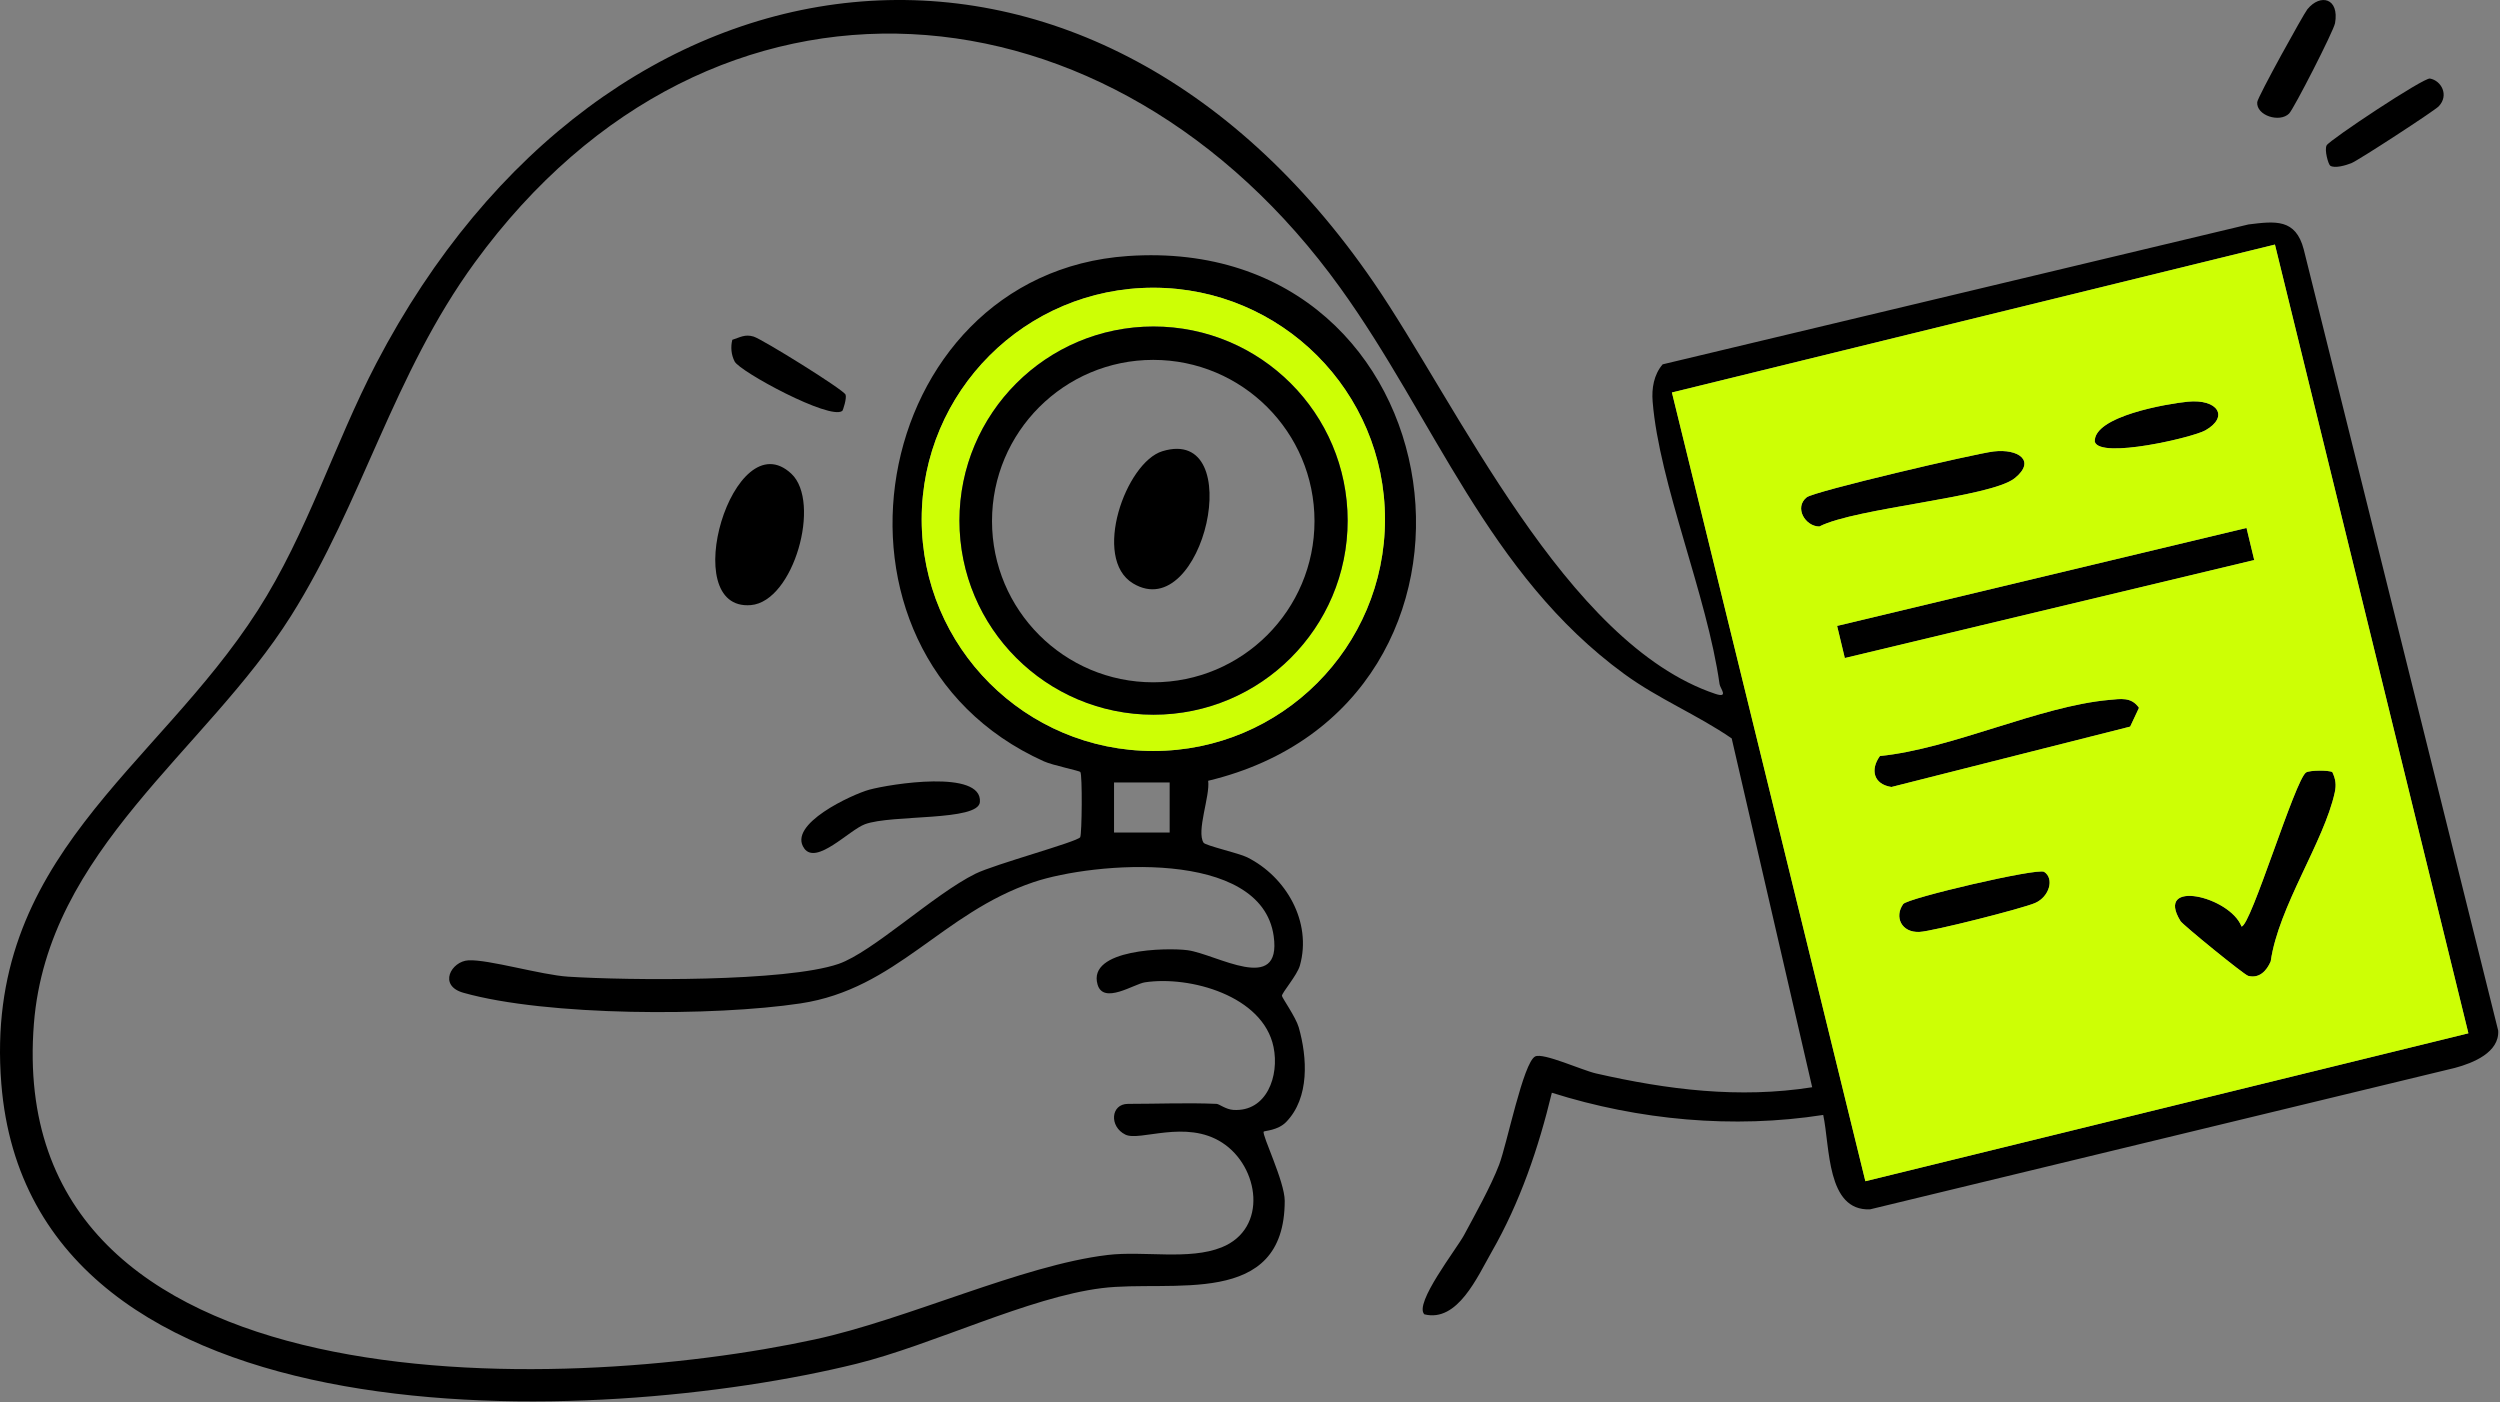 <svg width="189" height="106" viewBox="0 0 189 106" fill="none" xmlns="http://www.w3.org/2000/svg">
<rect x="0" y="0" width="189" height="106" fill="#808080" stroke="none"/>
<path d="M176.163 12.523C176.019 12.421 175.709 11.337 175.895 10.987C176.11 10.583 183.236 5.852 183.702 5.938C184.565 6.091 185.159 7.195 184.375 8.031C184.057 8.369 178.288 12.13 177.756 12.338C177.339 12.503 176.498 12.75 176.159 12.523H176.163Z" fill="black"/>
<path d="M173.063 8.579C172.34 9.304 170.564 8.732 170.646 7.723C170.676 7.329 174.155 1.051 174.439 0.699C175.428 -0.509 176.864 -0.141 176.529 1.751C176.426 2.342 173.411 8.228 173.063 8.575V8.579Z" fill="black"/>
<path d="M170.418 42.34L139.467 49.749L138.885 47.32L169.836 39.915L170.418 42.34Z" fill="black"/>
<path d="M176.506 59.909C175.694 63.641 172.255 68.537 171.664 72.679C171.359 73.395 170.797 73.999 169.96 73.777C169.642 73.693 165.018 69.919 164.846 69.639C162.852 66.414 168.586 67.775 169.457 70.045C170.157 70.045 173.52 58.896 174.341 58.397C174.626 58.226 176.054 58.217 176.322 58.372C176.573 58.9 176.632 59.336 176.506 59.909Z" fill="black"/>
<path d="M161.705 53.513L161.039 54.933L142.992 59.498C141.623 59.293 141.384 58.171 142.121 57.157C147.599 56.6 154.183 53.384 159.46 52.914C160.311 52.839 161.127 52.672 161.705 53.513Z" fill="black"/>
<path d="M152.311 36.154C150.489 37.62 140.29 38.39 137.539 39.806C136.479 39.802 135.616 38.378 136.584 37.599C137.154 37.142 149.283 34.303 150.723 34.131C152.579 33.913 153.948 34.834 152.311 36.154Z" fill="black"/>
<path d="M153.854 68.268C152.895 68.687 146.089 70.413 145.113 70.455C143.739 70.522 143.195 69.307 143.882 68.348C144.2 67.9 154.047 65.596 154.537 65.915C155.324 66.421 154.93 67.799 153.854 68.268Z" fill="black"/>
<path d="M166.711 32.542C165.764 33.074 158.77 34.716 158.363 33.401C158.25 31.466 163.871 30.519 165.391 30.369C167.674 30.147 168.541 31.516 166.711 32.542Z" fill="black"/>
<path d="M174.163 18.857C173.552 16.516 172.015 16.717 169.983 16.968L125.697 27.544C125.027 28.323 124.859 29.366 124.939 30.35C125.433 36.557 129.064 45.034 129.998 51.718C130.04 52.041 130.727 52.803 129.68 52.456C118.347 48.653 110.18 30.576 103.839 21.333C82.173 -10.247 45.689 -5.568 28.45 27.464C25.259 33.583 23.24 40.289 19.487 46.144C11.76 58.206 -1.27 64.828 0.1 81.932C2.336 109.881 45.438 107.87 64.725 103.108C70.513 101.676 77.754 98.074 83.291 97.383C88.531 96.725 97.121 98.966 97.125 90.782C97.125 89.32 95.374 85.769 95.537 85.551C95.592 85.48 96.601 85.472 97.234 84.822C99.018 82.988 98.834 79.943 98.184 77.665C97.958 76.886 96.915 75.42 96.915 75.286C96.915 75.043 98.063 73.736 98.272 72.995C99.198 69.69 97.225 66.277 94.285 64.811C93.657 64.497 91.136 63.931 90.989 63.709C90.432 62.838 91.496 60.162 91.337 59.027C115.448 53.239 110.552 17.622 85.26 19.356C65.541 20.709 60.507 49.268 78.918 57.557C79.601 57.867 81.582 58.256 81.674 58.365C81.834 58.549 81.796 63.085 81.662 63.295C81.436 63.647 75.183 65.339 73.742 66.055C70.605 67.604 65.956 71.99 63.389 72.873C59.393 74.239 47.494 74.126 42.958 73.837C40.914 73.707 36.906 72.517 35.407 72.601C34.121 72.672 33.091 74.507 35.038 75.055C41.354 76.835 53.986 76.84 60.511 75.859C67.786 74.766 71.187 69.028 78.144 66.687C82.671 65.159 95.357 64.116 96.291 70.771C96.915 75.24 91.94 72.119 89.774 71.835C88.237 71.633 82.185 71.73 82.977 74.435C83.421 75.96 85.741 74.385 86.554 74.264C89.95 73.749 95.483 75.277 96.279 79.151C96.731 81.334 95.764 84.068 93.242 83.909C92.681 83.876 92.166 83.461 91.977 83.453C89.762 83.356 87.5 83.453 85.276 83.453C83.965 83.453 83.844 85.17 85.079 85.777C86.164 86.313 89.649 84.605 92.396 86.385C95.207 88.198 95.881 92.885 92.354 94.3C89.892 95.289 86.478 94.547 83.718 94.878C77.281 95.649 68.59 99.745 61.617 101.257C42.443 105.42 0.234 106.857 2.563 77.388C3.605 64.245 15.546 56.803 22 46.563C27.399 37.989 29.707 28.331 35.901 19.837C53.898 -4.844 84.12 -2.142 101.321 21.756C108.45 31.648 112.487 43.438 122.799 50.956C125.374 52.837 128.298 54.026 130.916 55.823L137.001 82.196C131.481 83.063 126.066 82.385 120.663 81.153C119.611 80.915 116.667 79.562 116.06 79.868C115.159 80.32 113.924 86.514 113.333 88.056C112.701 89.702 111.541 91.771 110.686 93.366C110.133 94.401 106.867 98.564 107.683 99.364C110.192 99.984 111.683 96.545 112.78 94.623C114.916 90.895 116.315 86.782 117.32 82.611C123.892 84.688 131.041 85.35 137.835 84.29C138.354 86.686 138.077 91.565 141.374 91.427L185.589 80.734C186.984 80.362 188.956 79.558 188.864 77.916L174.163 18.857ZM69.679 39.263C69.679 29.592 77.52 21.752 87.19 21.752C96.861 21.752 104.706 29.592 104.706 39.263C104.706 48.933 96.865 56.774 87.19 56.774C77.515 56.774 69.679 48.933 69.679 39.263ZM88.426 62.939H84.221V59.153H88.426V62.939ZM141.022 89.299L126.396 29.672L171.985 18.489L186.611 78.117L141.022 89.299Z" fill="black"/>
<path d="M171.986 18.489L126.397 29.672L141.022 89.3L186.611 78.117L171.986 18.489ZM165.394 30.367C167.676 30.145 168.543 31.514 166.713 32.541C165.766 33.072 158.772 34.714 158.366 33.399C158.253 31.464 163.873 30.518 165.394 30.367ZM136.587 37.596C137.157 37.139 149.286 34.3 150.726 34.128C152.582 33.91 153.951 34.831 152.314 36.151C150.492 37.617 140.294 38.387 137.542 39.803C136.482 39.799 135.619 38.375 136.587 37.596ZM139.468 49.746L138.886 47.317L169.837 39.912L170.42 42.337L139.468 49.746ZM153.855 68.266C152.896 68.685 146.09 70.411 145.114 70.453C143.74 70.52 143.196 69.305 143.883 68.346C144.201 67.898 154.048 65.594 154.538 65.912C155.325 66.419 154.931 67.797 153.855 68.266ZM161.042 54.931L142.995 59.496C141.625 59.291 141.387 58.168 142.124 57.155C147.602 56.598 154.186 53.381 159.463 52.912C160.313 52.837 161.13 52.669 161.708 53.511L161.042 54.931ZM171.668 72.677C171.362 73.393 170.801 73.996 169.963 73.774C169.645 73.69 165.021 69.916 164.849 69.636C162.856 66.411 168.589 67.772 169.46 70.042C170.16 70.042 173.523 58.893 174.344 58.395C174.629 58.223 176.057 58.215 176.325 58.37C176.576 58.897 176.635 59.333 176.509 59.907C175.697 63.638 172.258 68.534 171.668 72.677Z" fill="#CDFF05"/>
<path d="M87.19 21.752C77.52 21.752 69.679 29.592 69.679 39.263C69.679 48.933 77.52 56.774 87.19 56.774C96.861 56.774 104.705 48.933 104.705 39.263C104.705 29.592 96.865 21.752 87.19 21.752ZM87.207 54.03C79.103 54.03 72.536 47.463 72.536 39.359C72.536 31.255 79.103 24.683 87.207 24.683C95.311 24.683 101.883 31.255 101.883 39.359C101.883 47.463 95.311 54.03 87.207 54.03Z" fill="#CDFF05"/>
<path d="M59.827 35.815C62.105 37.951 60.007 45.474 56.765 45.746C51.111 46.219 55.454 31.719 59.827 35.815Z" fill="black"/>
<path d="M60.808 64.15C59.468 62.324 64.46 60.045 65.713 59.702C67.291 59.27 74.269 58.152 74.081 60.632C73.968 62.097 67.425 61.561 65.39 62.311C64.201 62.751 61.734 65.41 60.804 64.15H60.808Z" fill="black"/>
<path d="M63.673 31.066C62.739 31.778 55.933 28.093 55.539 27.33C55.28 26.828 55.225 26.237 55.363 25.689C55.95 25.504 56.318 25.245 56.976 25.446C57.633 25.647 63.761 29.445 63.924 29.835C64.029 30.09 63.736 31.02 63.673 31.07V31.066Z" fill="black"/>
<path d="M87.205 24.685C79.101 24.685 72.534 31.257 72.534 39.361C72.534 47.465 79.101 54.032 87.205 54.032C95.309 54.032 101.881 47.465 101.881 39.361C101.881 31.257 95.309 24.685 87.205 24.685ZM87.184 51.582C80.454 51.582 74.996 46.125 74.996 39.394C74.996 32.664 80.454 27.207 87.184 27.207C93.915 27.207 99.376 32.664 99.376 39.394C99.376 46.125 93.919 51.582 87.184 51.582Z" fill="black"/>
<path d="M87.876 34.112C94.388 32.127 90.979 47.297 85.664 44.109C82.527 42.229 85.107 34.958 87.876 34.112Z" fill="black"/>
</svg>
